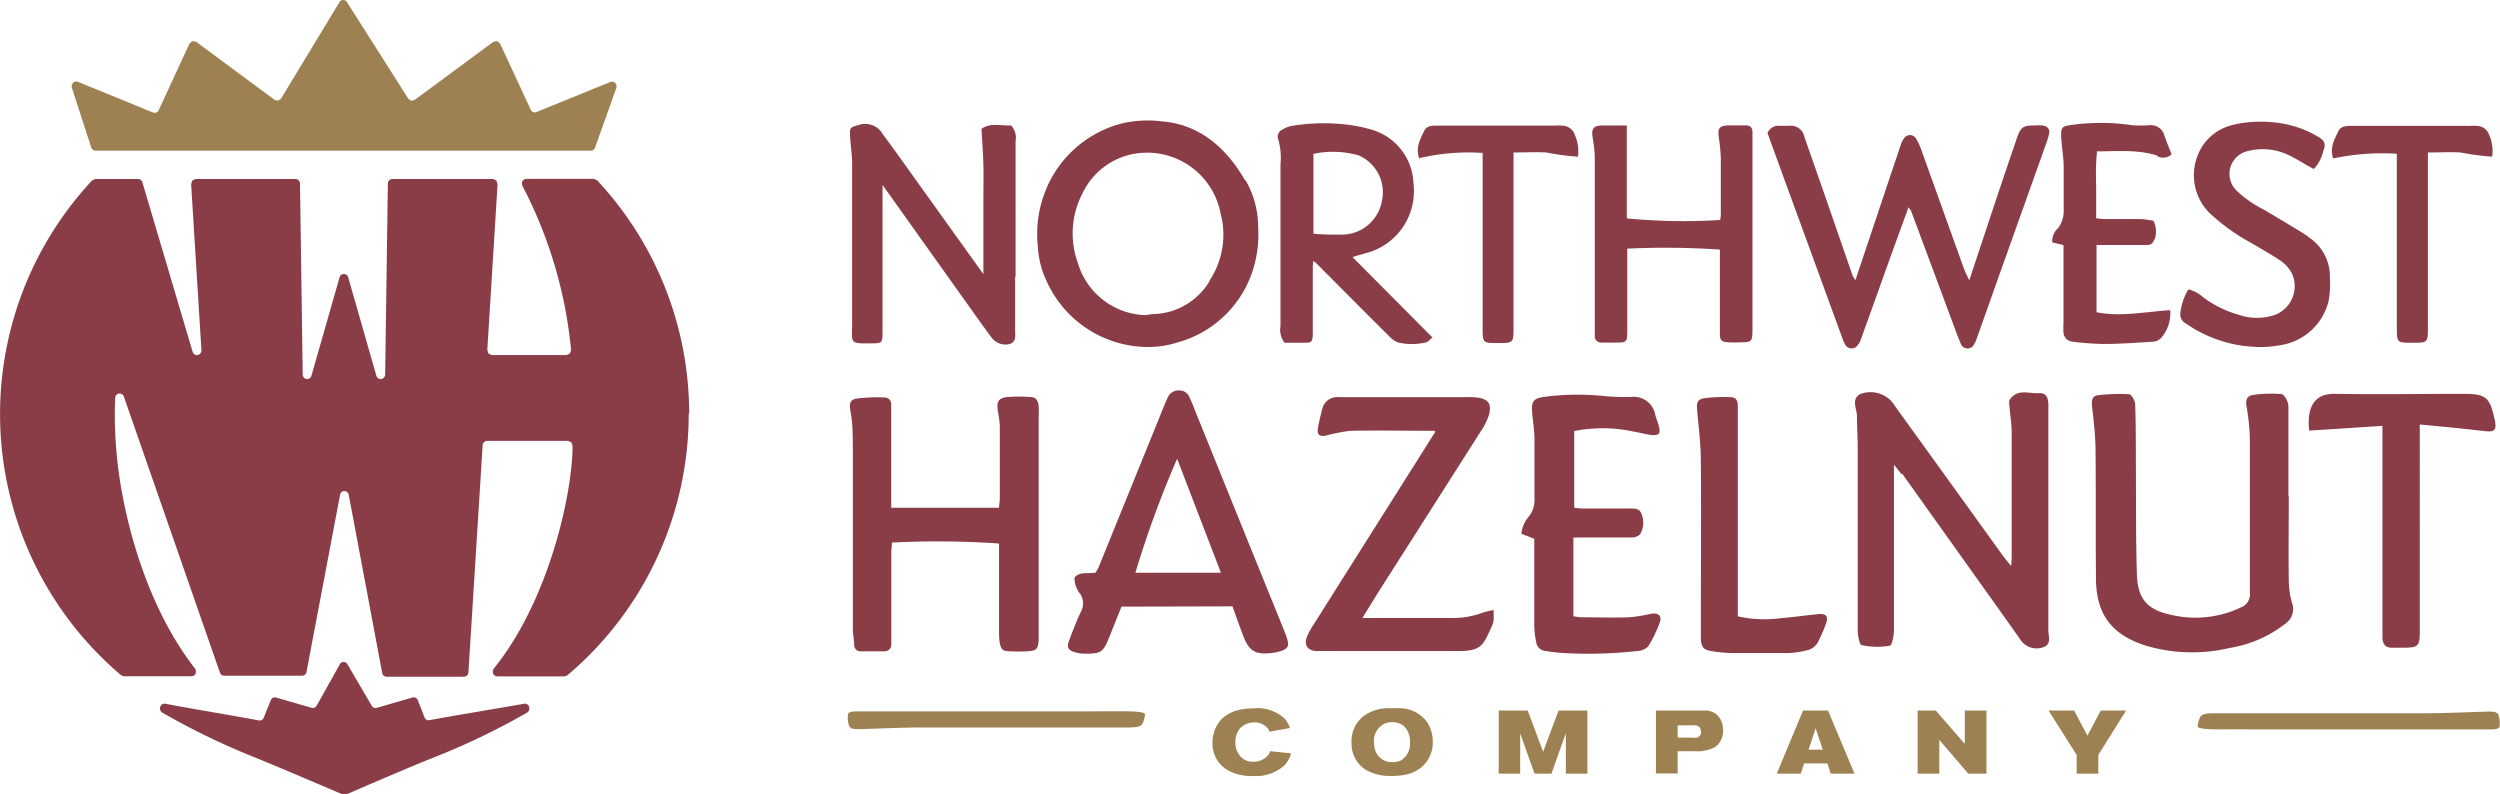 <svg xmlns="http://www.w3.org/2000/svg" viewBox="0 0 267.75 85.06"><defs><style>.cls-1{isolation:isolate;}.cls-2{fill:#8a3d47;mix-blend-mode:multiply;}.cls-3{fill:#9d8153;}</style></defs><title>Asset 6</title><g class="cls-1"><g id="Layer_2" data-name="Layer 2"><g id="Navigation"><path class="cls-2" d="M73.76,44.33a36.63,36.63,0,0,1-13,28l-.3.11H53.25a.48.48,0,0,1-.44-.32.57.57,0,0,1,.12-.57c5.94-7.39,8.39-18.83,8.39-23.79l-.13-.39-.35-.15H52.17a.5.5,0,0,0-.48.48L50.17,72a.5.5,0,0,1-.48.48H41.4a.49.49,0,0,1-.46-.37L37.35,53a.47.47,0,0,0-.93,0l-3.6,19a.48.48,0,0,1-.46.37H24a.48.48,0,0,1-.45-.34L13.27,42.49a.49.49,0,0,0-.5-.34.47.47,0,0,0-.43.44,42.24,42.24,0,0,0,.11,5.49c.42,5.72,2.68,16.12,8.39,23.46a.62.62,0,0,1,.12.57.49.49,0,0,1-.45.32H13.27l-.3-.11a36.67,36.67,0,0,1-3.1-53l.34-.15h4.58a.49.49,0,0,1,.46.36l5.38,18.15a.49.49,0,0,0,.56.34.51.51,0,0,0,.38-.54l-1.1-17.76.13-.39.36-.16H31.65a.5.5,0,0,1,.48.5l.29,20.44a.51.51,0,0,0,.42.49.49.49,0,0,0,.52-.38l3-10.49a.48.48,0,0,1,.94,0l3,10.49a.5.5,0,0,0,.52.38.51.51,0,0,0,.43-.49l.29-20.44a.5.5,0,0,1,.48-.5H52.81l.35.16.13.39-1.1,17.76.13.39.35.16h8l.36-.16.13-.39A47.61,47.61,0,0,0,56,20a.67.67,0,0,1-.07-.55.5.5,0,0,1,.44-.29h7.23l.35.15a36.59,36.59,0,0,1,9.86,25M46,77.13a.46.46,0,0,1-.53-.3L44.75,75a.47.47,0,0,0-.57-.3l-3.83,1.11a.46.46,0,0,1-.54-.23l-2.6-4.44a.45.45,0,0,0-.41-.24.46.46,0,0,0-.41.25l-2.47,4.42a.47.47,0,0,1-.54.24l-3.83-1.11A.46.46,0,0,0,29,75l-.75,1.86a.47.47,0,0,1-.53.3c-1.8-.36-8.84-1.53-10-1.79a.48.48,0,0,0-.55.32.52.52,0,0,0,.21.63A76.76,76.76,0,0,0,27,81c2.72,1.1,8.61,3.62,9.71,4.09h.36c1.09-.47,6.9-3,9.88-4.16a76.44,76.44,0,0,0,9.5-4.61.52.52,0,0,0,.21-.63.47.47,0,0,0-.54-.32C55,75.59,47.88,76.76,46,77.13"/><path class="cls-3" d="M8.34,8.76a.46.46,0,0,0-.51.11.56.56,0,0,0-.13.54l2.07,6.38a.48.48,0,0,0,.45.35H63.29a.48.48,0,0,0,.44-.33L66,9.44a.53.53,0,0,0-.11-.55.48.48,0,0,0-.52-.11L57.45,12a.47.47,0,0,1-.61-.25L53.56,4.67l-.31-.27-.4.07L44.4,10.71l-.36.08-.31-.22L37.16.23A.47.47,0,0,0,36.75,0a.47.47,0,0,0-.4.24L30.1,10.56l-.31.22-.37-.08L21,4.47l-.4-.07-.31.27L17,11.79a.48.48,0,0,1-.61.26Z"/><path class="cls-3" d="M137.53,82a4.6,4.6,0,0,1-3.35,1.11,5.2,5.2,0,0,1-2.42-.48,3.29,3.29,0,0,1-1.9-3.13,3.68,3.68,0,0,1,.59-2c.57-.85,1.63-1.63,3.81-1.63a4.21,4.21,0,0,1,3.33,1.1,2.81,2.81,0,0,1,.56,1l-2.17.39-.19-.34a1.84,1.84,0,0,0-1.48-.65,2.07,2.07,0,0,0-1.49.62,2.26,2.26,0,0,0-.51,1.5,2.16,2.16,0,0,0,.43,1.38,1.72,1.72,0,0,0,1.5.71,2,2,0,0,0,1.59-.72,1.68,1.68,0,0,0,.21-.41l2.23.24a3.09,3.09,0,0,1-.74,1.32"/><path class="cls-3" d="M152,82.35a3.66,3.66,0,0,1-1.07.52,6.53,6.53,0,0,1-1.88.23,5.07,5.07,0,0,1-2.76-.65,2.8,2.8,0,0,1-.82-.73,3.3,3.3,0,0,1-.72-2.18,3.41,3.41,0,0,1,1.41-2.94,4.72,4.72,0,0,1,2.82-.75,8.63,8.63,0,0,1,.88,0,3.63,3.63,0,0,1,3,1.52,3.78,3.78,0,0,1,.59,2.06A3.43,3.43,0,0,1,152,82.35m-1.56-4.51a1.72,1.72,0,0,0-.63-.38,1.81,1.81,0,0,0-.69-.11,1.92,1.92,0,0,0-.85.16,2.05,2.05,0,0,0-1.12,2,2.7,2.7,0,0,0,.13.82,1.83,1.83,0,0,0,1.85,1.29,2.26,2.26,0,0,0,.88-.16,2.09,2.09,0,0,0,1-2,2.26,2.26,0,0,0-.59-1.63"/><polygon class="cls-3" points="167.7 82.86 167.7 78.53 166.16 82.86 164.35 82.86 162.81 78.55 162.81 82.86 160.51 82.86 160.51 76.1 163.62 76.1 165.27 80.52 166.92 76.1 170.01 76.1 170.01 82.86 167.7 82.86"/><path class="cls-3" d="M183.7,80a4,4,0,0,1-2.25.45h-1.77v2.39h-2.33V76.1h4.48c.22,0,.46,0,.68,0a1.84,1.84,0,0,1,1.79,1,2.6,2.6,0,0,1,.24,1.13A2.09,2.09,0,0,1,183.7,80M182.11,78a.73.73,0,0,0-.73-.32h-1.7V79h1.53a2.39,2.39,0,0,0,.53,0,.61.61,0,0,0,.45-.63l-.08-.34"/><path class="cls-3" d="M196.07,82.86l-.35-1.1h-2.5l-.36,1.1h-2.57l2.82-6.76h2.67l2.84,6.76ZM194.45,78l-.75,2.29h1.52Z"/><polygon class="cls-3" points="210.8 82.86 207.7 79.24 207.7 82.86 205.38 82.86 205.38 76.1 207.32 76.1 210.43 79.67 210.43 76.1 212.75 76.1 212.75 82.86 210.8 82.86"/><polygon class="cls-3" points="224.73 80.85 224.73 82.86 222.41 82.86 222.41 80.85 219.4 76.1 222.14 76.1 223.56 78.79 224.99 76.1 227.7 76.1 224.73 80.85"/><path class="cls-2" d="M95.49,54.38H107c0-.33.08-.65.08-1,0-2.58,0-5.16,0-7.75a12.83,12.83,0,0,0-.21-1.62c-.15-1,.07-1.38,1-1.49a16.68,16.68,0,0,1,2.45,0c.6,0,.85.31.92,1a10.73,10.73,0,0,1,0,1.13V67.87c0,.21,0,.42,0,.64-.06,1-.22,1.18-1.17,1.24a18.12,18.12,0,0,1-2,0c-.68,0-.85-.22-1-.9A7.2,7.2,0,0,1,107,67.7V58.21a95.45,95.45,0,0,0-11.47-.1c0,.32-.07.64-.07,1v8.77c0,.37,0,.76,0,1.14a.72.72,0,0,1-.7.74c-.86,0-1.72,0-2.57,0a.68.68,0,0,1-.71-.71c0-.54-.14-1.09-.14-1.64V49c0-1.15,0-2.29-.06-3.43a15,15,0,0,0-.21-1.62c-.13-.81,0-1.17.79-1.28a17.79,17.79,0,0,1,2.92-.1.71.71,0,0,1,.67.77c0,.46,0,.93,0,1.4v9.67M132,64.94q.54,1.53,1.11,3.06c.64,1.72,1.28,2.13,3.07,1.94a5.21,5.21,0,0,0,1-.21c.78-.26.92-.58.64-1.42-.1-.28-.2-.56-.31-.83Q132.74,55.72,128,44c-.18-.47-.37-.94-.58-1.39a1.17,1.17,0,0,0-1.15-.8,1.28,1.28,0,0,0-1.2.74c-.13.31-.27.61-.4.93l-7,17.25a5.19,5.19,0,0,1-.33.59c-.8.18-1.64-.17-2.26.53a2.71,2.71,0,0,0,.61,1.76,1.85,1.85,0,0,1,.08,1.9c-.48,1-.89,2.08-1.29,3.15-.23.65-.1.94.53,1.16a3.77,3.77,0,0,0,1.2.19c1.7,0,1.94-.14,2.58-1.74l1.32-3.3Zm-1.2-3.6H121.6a111.41,111.41,0,0,1,4.47-12.21l4.69,12.21m17,1.86q5.47-8.58,10.93-17.16a6.22,6.22,0,0,0,.8-1.69c.26-1.1-.09-1.58-1.17-1.76a6.37,6.37,0,0,0-1-.06h-14a1.64,1.64,0,0,0-1.72,1.32c-.17.65-.33,1.31-.45,2s.16.93.82.81a18.94,18.94,0,0,1,2.64-.52c3-.06,6,0,9,0l.12.09-.67,1.06-12.4,19.64a7.43,7.43,0,0,0-.66,1.21c-.38.9,0,1.49.92,1.59h.48c4.92,0,9.83,0,14.74,0,2.54,0,2.7-.63,3.59-2.55a2.53,2.53,0,0,0,.23-.72,9.8,9.8,0,0,0,0-1.14c-.5.13-.84.18-1.17.3a9.18,9.18,0,0,1-3.24.57c-2.37,0-4.75,0-7.12,0h-2.52l1.85-3m23.36-5.63c1.23,0,2.46,0,3.68,0a1.2,1.2,0,0,0,.85-.34,2.42,2.42,0,0,0,.15-2.19c-.21-.62-.83-.57-1.37-.57h-4.91c-.31,0-.62-.05-.92-.08V46.16a15.78,15.78,0,0,1,6.35.06c.64.1,1.27.3,1.92.37.85.08,1-.18.78-1-.11-.41-.28-.79-.38-1.2a2.33,2.33,0,0,0-2.55-1.88,24.09,24.09,0,0,1-2.82-.08,27,27,0,0,0-6.48.07c-1.14.14-1.43.47-1.33,1.64.07.91.23,1.84.25,2.76,0,2.16,0,4.32,0,6.48a2.86,2.86,0,0,1-.55,1.88,3.28,3.28,0,0,0-.85,1.91c.44.17.88.33,1.38.54v1.2c0,2.72,0,5.43,0,8.14a9.4,9.4,0,0,0,.21,1.74,1.08,1.08,0,0,0,1,.93,18.28,18.28,0,0,0,1.94.22,47,47,0,0,0,8-.23,1.61,1.61,0,0,0,1.06-.5,12.77,12.77,0,0,0,1.24-2.58c.24-.67-.17-1-.86-.91a18.05,18.05,0,0,1-2.41.39c-1.72.07-3.44,0-5.15,0-.27,0-.55-.07-.84-.1V57.57Zm15,7V45.06c0-.55,0-1.1,0-1.65s-.24-.86-.73-.87a16.32,16.32,0,0,0-2.8.1c-.79.12-.9.45-.83,1.26.16,1.8.39,3.61.4,5.42.05,5.8,0,11.6,0,17.4,0,.59,0,1.18,0,1.77.06.83.34,1.13,1.12,1.24a16.13,16.13,0,0,0,2.07.21c2.08,0,4.17,0,6.25,0a9.3,9.3,0,0,0,1.82-.27,1.77,1.77,0,0,0,1.28-.9,16.43,16.43,0,0,0,.87-2c.27-.77,0-1.08-.81-1-1.34.13-2.67.33-4,.43a13.07,13.07,0,0,1-4.64-.19Zm17.61-13.82,7.06,9.9c1.84,2.59,3.7,5.17,5.53,7.77a2.08,2.08,0,0,0,2.45.93c1-.29.61-1.19.61-1.84,0-5.29,0-10.58,0-15.87,0-2.76,0-5.51,0-8.27,0-.74-.23-1.3-1-1.25-1.07.07-2.33-.53-3.14.71-.14.23,0,.66,0,1,.07.79.2,1.59.21,2.39q0,6.6,0,13.21c0,.32,0,.64-.06,1.21-.36-.47-.6-.74-.8-1l-7.48-10.38c-1.49-2.07-3-4.14-4.47-6.2a3.07,3.07,0,0,0-3.45-.83c-.93.59-.34,1.51-.31,2.31,0,1.13.08,2.28.08,3.42,0,6.52,0,13,0,19.56,0,.55.19,1.54.42,1.58a7.92,7.92,0,0,0,3,.07c.25,0,.46-1.07.46-1.65,0-5.8,0-11.6,0-17.74.39.49.6.73.79,1m41.46,2.4c0-3.22,0-6.44,0-9.65,0-.47-.43-1.27-.73-1.31a13.45,13.45,0,0,0-3,.08c-.68.07-.9.5-.75,1.28a22.23,22.23,0,0,1,.35,3.65c0,5.41,0,10.84,0,16.26a1.48,1.48,0,0,1-.93,1.56,11.32,11.32,0,0,1-7.67.77c-2.44-.55-3.42-1.73-3.5-4.32-.12-4-.08-8-.11-12.07,0-2,0-4.07-.07-6.09,0-.4-.4-1.09-.65-1.11a20,20,0,0,0-3.28.1c-.69.06-.76.57-.69,1.22.17,1.51.35,3,.37,4.54.05,4.61,0,9.23.05,13.85,0,3.84,1.66,6,5.21,7.18a17.42,17.42,0,0,0,9.09.29,13.06,13.06,0,0,0,6-2.62,1.88,1.88,0,0,0,.69-2.22,9.12,9.12,0,0,1-.34-2.49c-.05-3,0-5.93,0-8.9Zm21-7c1.08.13,1.34-.11,1.09-1.23-.53-2.41-.92-2.75-3.31-2.76-4.59,0-9.18.08-13.76,0-2.16-.05-3.07,1.28-2.8,3.94l7.85-.51V66.68c0,.5,0,1,0,1.52,0,.76.28,1.21,1.09,1.17.36,0,.73,0,1.1,0,1.7,0,1.81-.16,1.81-1.89V45.46c2.45.24,4.68.44,6.9.71"/><path class="cls-2" d="M133.35,19.32c-2-3.47-4.87-6-8.9-6.32a12.18,12.18,0,0,0-4.26.21,12.05,12.05,0,0,0-8.47,7.91,12.59,12.59,0,0,0-.57,5.26,10,10,0,0,0,1.07,4,11.93,11.93,0,0,0,10.5,6.78,10.39,10.39,0,0,0,3.41-.49A11.72,11.72,0,0,0,134,29.46a12.73,12.73,0,0,0,.75-5.15,10,10,0,0,0-1.35-5m-3.84,10.77a7.24,7.24,0,0,1-6,3.56c-.25,0-.49.06-.94.11a7.8,7.8,0,0,1-7.18-5.58,9.29,9.29,0,0,1,.54-7.55,7.59,7.59,0,0,1,4.83-4,8,8,0,0,1,9.91,6.22,8.87,8.87,0,0,1-1.18,7.21"/><path class="cls-2" d="M108.77,29.6V15.14a2,2,0,0,0-.48-1.71c-1.05.08-2.19-.34-3.17.37.07,1.34.17,2.61.2,3.89s0,2.49,0,3.74v3.88c0,1.27,0,2.54,0,4.05L97.62,18.62c-1-1.4-2-2.82-3.05-4.21a2.16,2.16,0,0,0-2.67-1c-.88.25-.9.25-.85,1.23s.2,1.87.21,2.81c0,5.72,0,11.45,0,17.18,0,2.14-.35,2.18,2.11,2.14,1.12,0,1.15-.06,1.15-1.3,0-2.89,0-5.77,0-8.66v-7l9.49,13.32c.71,1,1.43,2,2.17,3a1.86,1.86,0,0,0,1.93.72c.8-.26.6-.93.61-1.49,0-1.9,0-3.8,0-5.69"/><path class="cls-2" d="M146,27.18a6.86,6.86,0,0,0,5.38-7.57,6.21,6.21,0,0,0-4.31-5.67,15.93,15.93,0,0,0-2.64-.57,20.86,20.86,0,0,0-6.06.11,2.77,2.77,0,0,0-1,.39.83.83,0,0,0-.47,1.07,7.08,7.08,0,0,1,.24,2.67c0,5.77,0,11.54,0,17.32a2.25,2.25,0,0,0,.44,1.78c.71,0,1.49,0,2.28,0,.59,0,.7-.17.74-.79,0-.3,0-.6,0-.9,0-2,0-4,0-6.07,0-.32,0-.62.06-1l.28.21c2.62,2.63,5.25,5.28,7.89,7.9a2.42,2.42,0,0,0,.91.62,6.45,6.45,0,0,0,2.93,0c.23,0,.43-.3.75-.53l-8.57-8.62c.44-.12.79-.25,1.15-.32M140.67,25V16.48a10.05,10.05,0,0,1,4.83.16A4.29,4.29,0,0,1,148,21.52a4.35,4.35,0,0,1-4.07,3.6,31.42,31.42,0,0,1-3.21-.08"/><path class="cls-2" d="M167.28,13.45a6.26,6.26,0,0,0-.75,0h-10c-.91,0-1.82,0-2.74,0-.49,0-1,.08-1.22.49-.4.88-1,1.77-.58,3a22.89,22.89,0,0,1,6.8-.56v1.34c0,5.77,0,11.55,0,17.31,0,1.71,0,1.71,1.64,1.71s1.67,0,1.67-1.68c0-5.86,0-11.72,0-17.57V16.33c1.26,0,2.38-.06,3.5,0a26.76,26.76,0,0,0,3.4.45,4.35,4.35,0,0,0-.33-2.32,1.44,1.44,0,0,0-1.41-1"/><path class="cls-2" d="M247.19,25.32c-1.54-1-3.13-1.9-4.7-2.85a12.12,12.12,0,0,1-3-2.1,2.5,2.5,0,0,1,1-4.12,6.38,6.38,0,0,1,4.7.4c.89.42,1.73,1,2.62,1.45a4.11,4.11,0,0,0,1-1.89c.32-.78.18-1.15-.55-1.57A11.17,11.17,0,0,0,244,13.16a14,14,0,0,0-3.75,0,10.1,10.1,0,0,0-1.45.31,5.28,5.28,0,0,0-3.46,3.26,5.72,5.72,0,0,0,1.35,6.13,22,22,0,0,0,4.58,3.25c1,.6,2,1.16,3,1.83a3.74,3.74,0,0,1,1.22,1.4,3.3,3.3,0,0,1-1.83,4.38,6,6,0,0,1-3.87,0,11.64,11.64,0,0,1-3.88-1.92,3.53,3.53,0,0,0-1.53-.81,6.05,6.05,0,0,0-.86,2.53,1.09,1.09,0,0,0,.61,1.14,14,14,0,0,0,7.41,2.49A10.16,10.16,0,0,0,244,37a6.29,6.29,0,0,0,5.37-4.67,9.39,9.39,0,0,0,.16-2.55,5,5,0,0,0-2.33-4.41"/><path class="cls-2" d="M187.12,13.43c-.71,0-1.41,0-2.12,0-.86.05-1.05.35-.92,1.26A19.33,19.33,0,0,1,184.3,17c0,1.85,0,3.71,0,5.56,0,.33,0,.65-.07,1a63.48,63.48,0,0,1-10-.17V13.44c-.94,0-1.8,0-2.66,0s-1.17.33-1,1.29a13.86,13.86,0,0,1,.23,2q0,9,0,18.08c0,.38,0,.77,0,1.16a.67.67,0,0,0,.71.72c.54,0,1.07,0,1.62,0,1.07,0,1.14-.09,1.15-1.18,0-2.63,0-5.25,0-7.88,0-.33,0-.66,0-1a87,87,0,0,1,9.92.1v6.95c0,.69,0,1.38,0,2.07s.17.87.9.91a12.54,12.54,0,0,0,1.37,0c1.13,0,1.2-.1,1.22-1.25V14.16c0-.46-.22-.73-.69-.73"/><path class="cls-2" d="M266.6,14.48a1.43,1.43,0,0,0-1.41-1,6.26,6.26,0,0,0-.75,0h-10c-.91,0-1.83,0-2.74,0-.48,0-1,.09-1.22.49-.41.88-1,1.77-.6,3a25.25,25.25,0,0,1,6.82-.5V35c0,1.71,0,1.71,1.65,1.71s1.68,0,1.68-1.68V16.33c1.24,0,2.37-.06,3.48,0a29,29,0,0,0,3.4.45,4.16,4.16,0,0,0-.32-2.32"/><path class="cls-2" d="M231.09,16.76a1.37,1.37,0,0,0,1.49-.23c-.26-.66-.53-1.31-.77-2a1.49,1.49,0,0,0-1.6-1.12,13,13,0,0,1-1.87,0,22.66,22.66,0,0,0-6.68,0c-.81.14-.91.25-.91,1.06q0,.45.06.9c.07.8.2,1.61.21,2.41,0,1.55,0,3.1,0,4.65a3.06,3.06,0,0,1-.6,2,1.89,1.89,0,0,0-.62,1.53l1.2.29v8.35a7.18,7.18,0,0,0,0,1,1.06,1.06,0,0,0,1,1,31.29,31.29,0,0,0,3.21.24c1.78,0,3.55-.13,5.33-.24a1.35,1.35,0,0,0,.89-.38,4,4,0,0,0,1-3c-2.67.16-5.27.75-7.89.22v-7.2h2.16c1,0,2.07,0,3.11,0,.66,0,.69-.12,1-.75a2.59,2.59,0,0,0-.17-1.84,12.29,12.29,0,0,0-1.28-.19c-1.33,0-2.66,0-4,0-.27,0-.54-.05-.86-.08,0-1.25,0-2.41,0-3.56a25.76,25.76,0,0,1,.09-3.61c2.21,0,4.36-.22,6.47.46"/><path class="cls-2" d="M218.88,13.44a6.69,6.69,0,0,0-1,0c-1.24,0-1.47.18-1.89,1.41q-1.11,3.24-2.2,6.5c-.95,2.85-1.9,5.72-2.88,8.68-.23-.51-.44-.88-.58-1.28l-4.59-12.79a6.38,6.38,0,0,0-.55-1.15.76.76,0,0,0-1.27,0,2.71,2.71,0,0,0-.34.68c-1.62,4.82-3.23,9.64-4.87,14.53-.13-.24-.25-.4-.32-.57-.63-1.8-1.24-3.61-1.87-5.41q-1.62-4.68-3.26-9.35a1.49,1.49,0,0,0-1.66-1.22c-.34,0-.67,0-1,0a1.28,1.28,0,0,0-1.3.78c.89,2.45,1.77,4.88,2.66,7.3l5.4,14.79a3.06,3.06,0,0,0,.27.58.78.78,0,0,0,1.28.11,2.1,2.1,0,0,0,.38-.65q1.5-4.17,3-8.36c.68-1.9,1.38-3.8,2.11-5.82a3.93,3.93,0,0,1,.28.4q2.18,5.85,4.34,11.66c.33.88.64,1.76,1,2.6a.77.77,0,0,0,1.41,0,2.55,2.55,0,0,0,.27-.58c.81-2.27,1.61-4.55,2.42-6.82l4.95-13.88a8.62,8.62,0,0,0,.38-1.22.67.67,0,0,0-.63-.89"/><path class="cls-3" d="M116.44,76.19H93.74c-.64,0-1.28,0-1.92,0s-1,.1-1,.31a2.87,2.87,0,0,0,.11,1.23c.14.34.53.39,1.47.35,2.09-.06,4.19-.16,6.29-.17,6.73,0,13.46,0,20.2,0,.68,0,1.37,0,2.05,0,1,0,1.32-.15,1.45-.49a2.74,2.74,0,0,0,.24-.9c0-.41-2.26-.34-4.49-.34Z"/><path class="cls-3" d="M241.68,78.12h23.08c.64,0,1.3,0,1.94,0s1-.11,1-.32a2.87,2.87,0,0,0-.11-1.23c-.15-.34-.54-.39-1.49-.35-2.13.07-4.27.16-6.4.17-6.84,0-13.69,0-20.53,0-.69,0-1.4,0-2.09,0-1,0-1.33.15-1.47.48a2.79,2.79,0,0,0-.24.91c0,.41,2.29.33,4.56.33Z"/></g></g></g></svg>